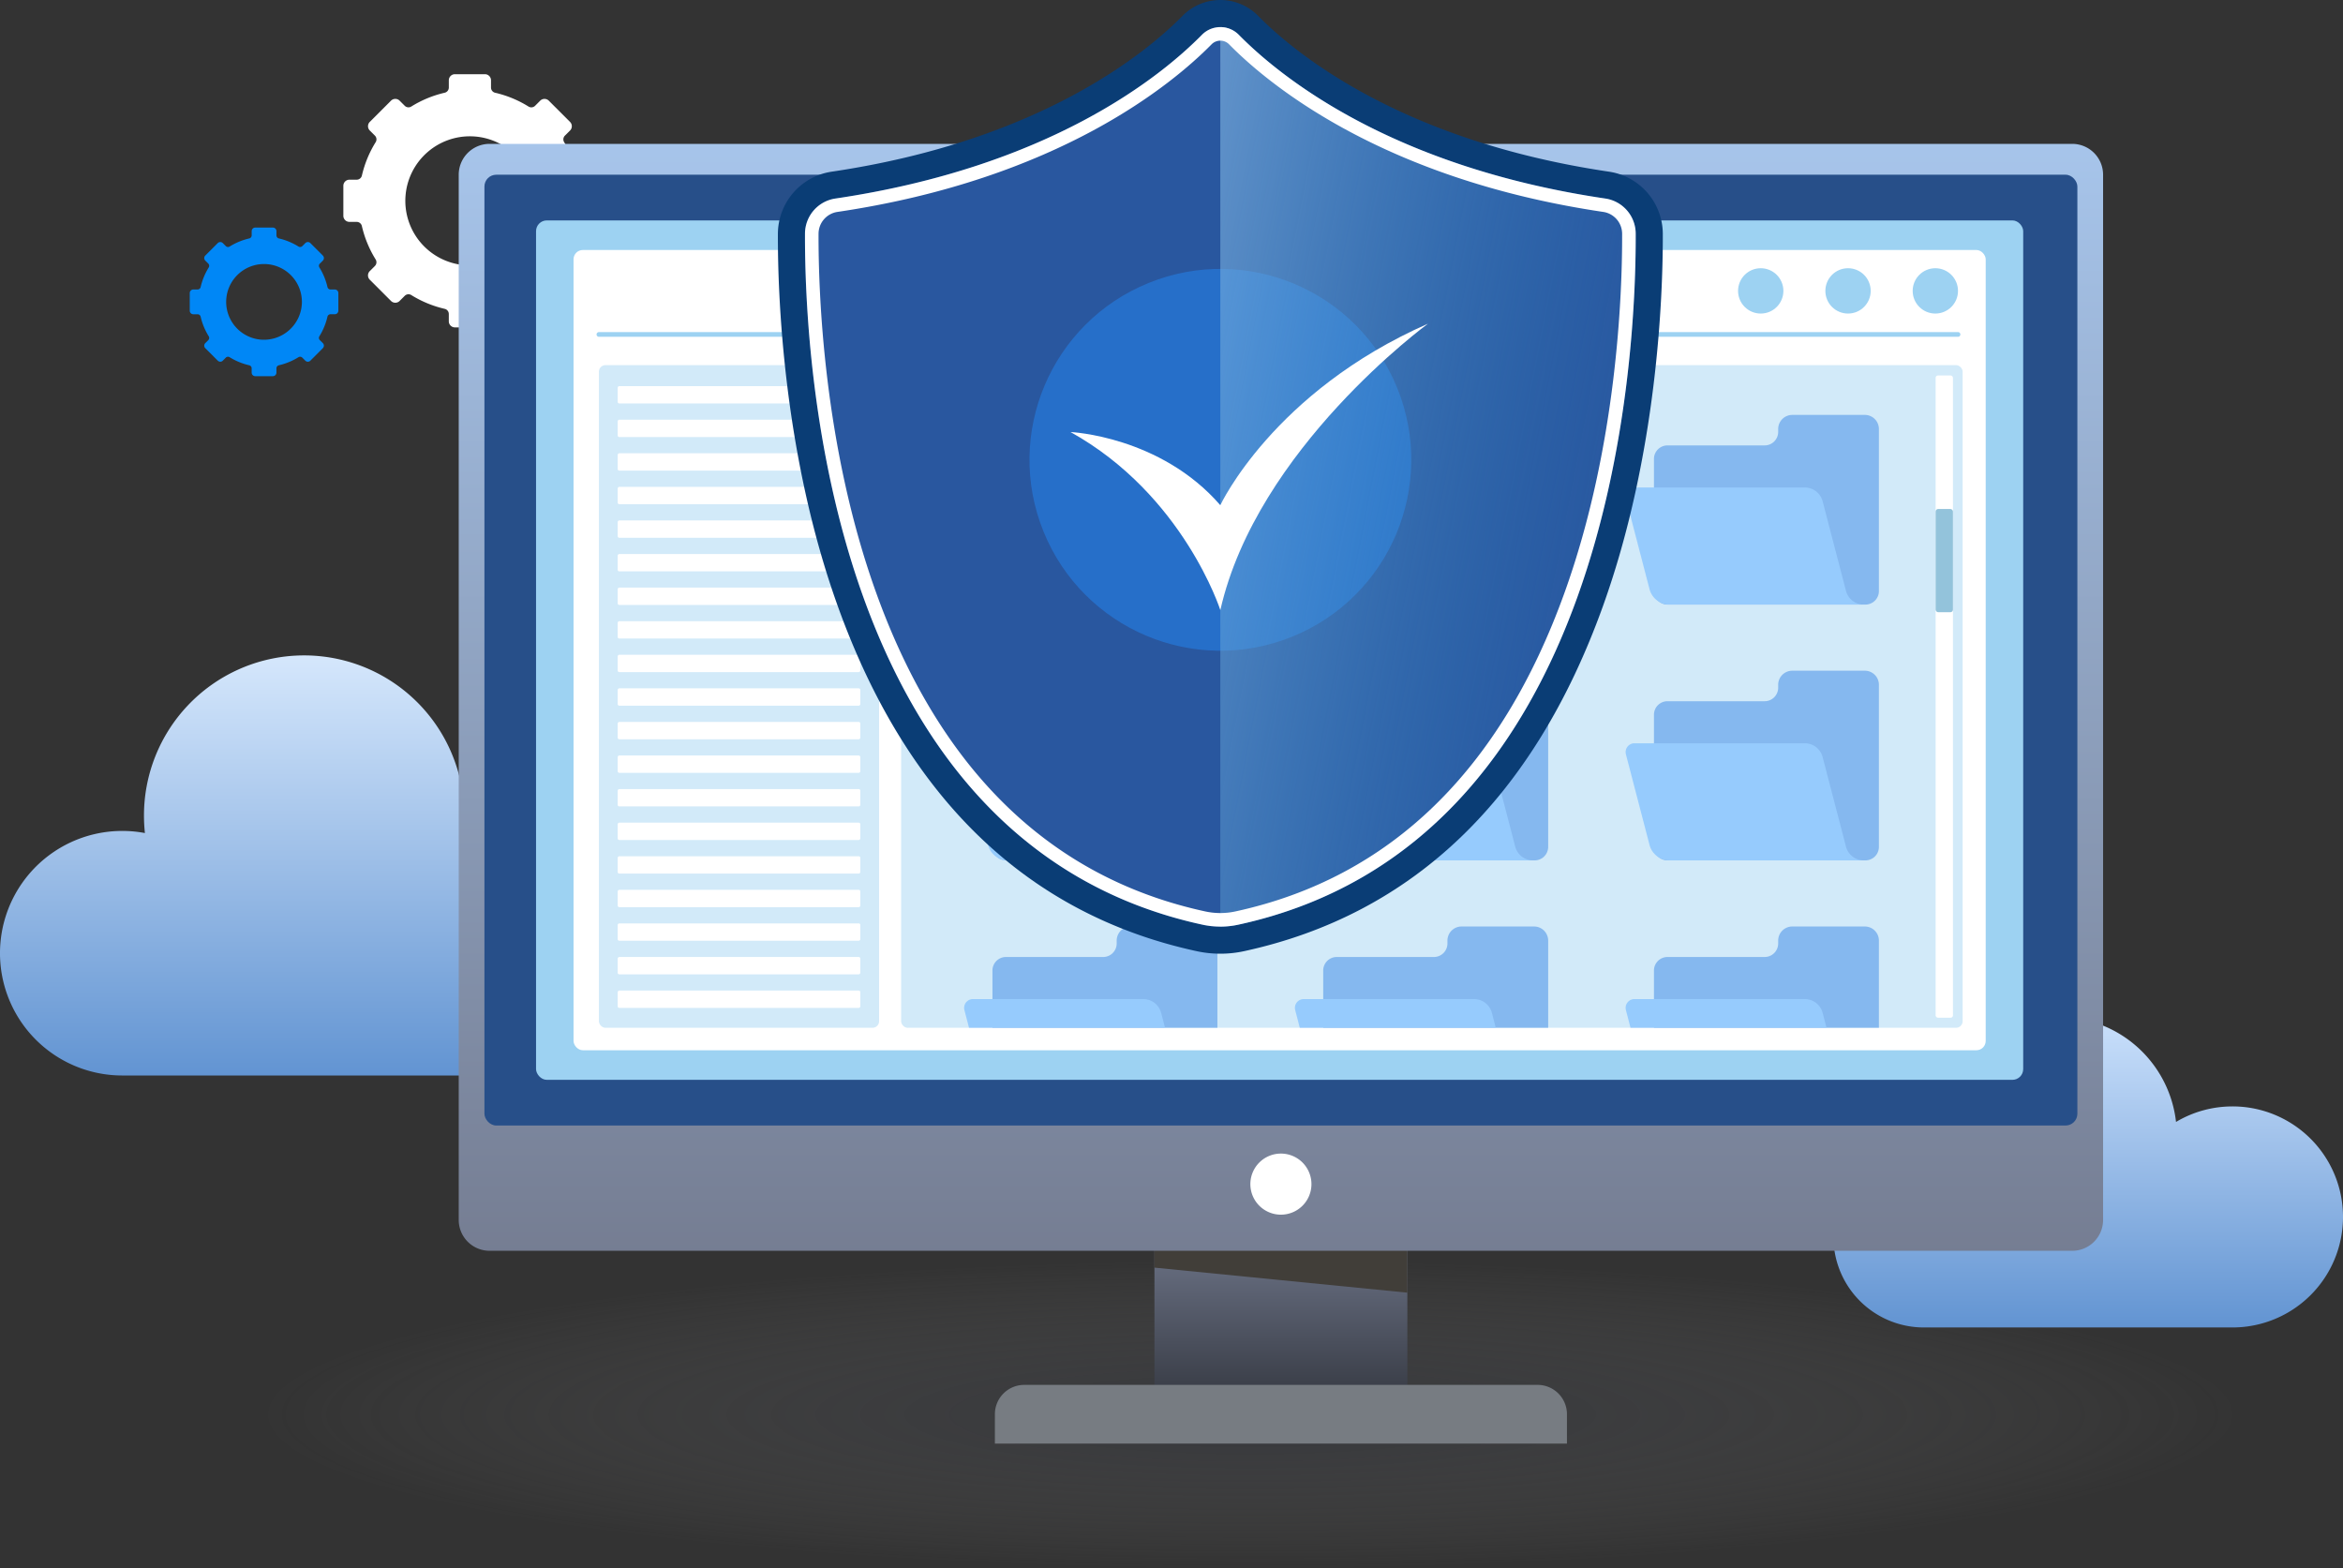 <?xml version="1.0" encoding="UTF-8"?> <svg xmlns="http://www.w3.org/2000/svg" xmlns:xlink="http://www.w3.org/1999/xlink" width="495" height="331.349" viewBox="0 0 495 331.349"><rect x="0" y="0" width="495" height="331.349" fill="#333333" stroke="none"/><defs><radialGradient id="radial-gradient" cx="0.5" cy="0.5" r="0.5" gradientUnits="objectBoundingBox"><stop offset="0" stop-color="#363a44" stop-opacity="0.502"></stop><stop offset="1" stop-color="#858484" stop-opacity="0"></stop></radialGradient><linearGradient id="linear-gradient" x1="0.5" x2="0.5" y2="1" gradientUnits="objectBoundingBox"><stop offset="0" stop-color="#d5e7fc"></stop><stop offset="1" stop-color="#6294d2"></stop></linearGradient><linearGradient id="linear-gradient-2" x1="0.5" x2="0.5" y2="1" gradientUnits="objectBoundingBox"><stop offset="0" stop-color="#cae0fb"></stop><stop offset="1" stop-color="#6294d2"></stop></linearGradient><linearGradient id="linear-gradient-3" x1="0.5" x2="0.5" y2="1" gradientUnits="objectBoundingBox"><stop offset="0" stop-color="#757d92"></stop><stop offset="1" stop-color="#3b3f49"></stop></linearGradient><linearGradient id="linear-gradient-4" x1="0.5" x2="0.5" y2="1" gradientUnits="objectBoundingBox"><stop offset="0" stop-color="#a7c5eb"></stop><stop offset="1" stop-color="#757d92"></stop></linearGradient><clipPath id="clip-path"><rect id="Прямоугольник_828" data-name="Прямоугольник 828" width="224.261" height="139.989" rx="1.375" fill="none"></rect></clipPath><linearGradient id="linear-gradient-5" x1="-0.628" y1="0.13" x2="0.888" y2="0.77" gradientUnits="objectBoundingBox"><stop offset="0" stop-color="#a7c5eb"></stop><stop offset="1" stop-color="#2484c6" stop-opacity="0"></stop></linearGradient></defs><g id="security" transform="translate(-995.079 -150.768)"><ellipse id="Эллипс_133" data-name="Эллипс 133" cx="210.034" cy="32.529" rx="210.034" ry="32.529" transform="translate(1049.182 417.059)" opacity="0.87" fill="url(#radial-gradient)"></ellipse><g id="Сгруппировать_1855" data-name="Сгруппировать 1855" transform="translate(995.079 150.768)"><g id="Сгруппировать_1802" data-name="Сгруппировать 1802" transform="translate(72.53 15.68)"><path id="Контур_4441" data-name="Контур 4441" d="M389.565,203.433v-6.344a1.286,1.286,0,0,0-1.285-1.285h-1.547a1.123,1.123,0,0,1-1.088-.883,23.339,23.339,0,0,0-2.9-7.032,1.121,1.121,0,0,1,.146-1.392l1.087-1.085a1.286,1.286,0,0,0,0-1.819l-4.485-4.485a1.286,1.286,0,0,0-1.819,0l-1.085,1.085a1.121,1.121,0,0,1-1.392.146,23.322,23.322,0,0,0-7.033-2.906,1.124,1.124,0,0,1-.883-1.088V174.8a1.286,1.286,0,0,0-1.285-1.287h-6.343a1.286,1.286,0,0,0-1.285,1.287v1.541a1.124,1.124,0,0,1-.881,1.088,23.266,23.266,0,0,0-7.036,2.906,1.123,1.123,0,0,1-1.392-.148l-1.084-1.083a1.286,1.286,0,0,0-1.819,0l-4.483,4.485a1.286,1.286,0,0,0,0,1.819l1.084,1.084a1.123,1.123,0,0,1,.148,1.392,23.29,23.29,0,0,0-2.9,7.034,1.124,1.124,0,0,1-1.088.881h-1.544a1.286,1.286,0,0,0-1.287,1.285v6.344a1.286,1.286,0,0,0,1.287,1.285h1.545A1.122,1.122,0,0,1,340,205.6a23.347,23.347,0,0,0,2.9,7.032,1.121,1.121,0,0,1-.146,1.392l-1.085,1.087a1.286,1.286,0,0,0,0,1.819l4.485,4.485a1.286,1.286,0,0,0,1.819,0l1.088-1.088a1.121,1.121,0,0,1,1.392-.146,23.379,23.379,0,0,0,7.032,2.9,1.121,1.121,0,0,1,.881,1.087v1.551A1.286,1.286,0,0,0,359.649,227h6.343a1.285,1.285,0,0,0,1.285-1.285v-1.551a1.124,1.124,0,0,1,.883-1.088,23.3,23.3,0,0,0,7.03-2.9,1.123,1.123,0,0,1,1.392.148l1.088,1.088a1.286,1.286,0,0,0,1.819,0l4.485-4.485a1.286,1.286,0,0,0,0-1.819l-1.088-1.087a1.123,1.123,0,0,1-.146-1.393,23.284,23.284,0,0,0,2.9-7.03,1.124,1.124,0,0,1,1.088-.883h1.548A1.285,1.285,0,0,0,389.565,203.433Zm-28.249,10.381a13.632,13.632,0,1,1,15.129-13.557A13.667,13.667,0,0,1,361.316,213.814Z" transform="translate(-336.077 -173.517)" fill="#fff"></path></g><g id="Сгруппировать_1856" data-name="Сгруппировать 1856" transform="translate(40.083 48.072)"><path id="Контур_4441-2" data-name="Контур 4441" d="M367.48,191.08v-3.724a.755.755,0,0,0-.755-.755h-.908a.659.659,0,0,1-.639-.518,13.7,13.7,0,0,0-1.7-4.128.658.658,0,0,1,.086-.817l.638-.637a.755.755,0,0,0,0-1.068l-2.633-2.633a.755.755,0,0,0-1.068,0l-.637.637a.658.658,0,0,1-.817.086,13.691,13.691,0,0,0-4.129-1.706.66.66,0,0,1-.518-.639v-.9a.755.755,0,0,0-.755-.755h-3.724a.755.755,0,0,0-.755.755v.9a.66.66,0,0,1-.517.639,13.659,13.659,0,0,0-4.131,1.706.659.659,0,0,1-.817-.087l-.636-.636a.755.755,0,0,0-1.068,0l-2.632,2.633a.755.755,0,0,0,0,1.068l.636.636a.659.659,0,0,1,.087.817,13.676,13.676,0,0,0-1.705,4.13.66.66,0,0,1-.639.517h-.906a.755.755,0,0,0-.756.755v3.724a.755.755,0,0,0,.756.755h.907a.659.659,0,0,1,.638.518,13.706,13.706,0,0,0,1.705,4.128.658.658,0,0,1-.086.817l-.637.638a.755.755,0,0,0,0,1.068l2.633,2.633a.755.755,0,0,0,1.068,0L343.7,201a.658.658,0,0,1,.817-.086,13.726,13.726,0,0,0,4.128,1.7.658.658,0,0,1,.517.638v.91a.755.755,0,0,0,.755.755h3.724a.755.755,0,0,0,.755-.755v-.91a.66.66,0,0,1,.518-.639,13.678,13.678,0,0,0,4.127-1.7.659.659,0,0,1,.817.087l.639.639a.755.755,0,0,0,1.068,0L364.2,199a.755.755,0,0,0,0-1.068l-.639-.638a.659.659,0,0,1-.086-.818,13.67,13.67,0,0,0,1.7-4.127.66.66,0,0,1,.639-.518h.909A.755.755,0,0,0,367.48,191.08Zm-16.585,6.095a8,8,0,1,1,8.882-7.959A8.024,8.024,0,0,1,350.895,197.175Z" transform="translate(-336.077 -173.517)" fill="#0087f6"></path></g><path id="Контур_4442" data-name="Контур 4442" d="M419.524,333.276a31.428,31.428,0,0,0-16.131,4.431,33.83,33.83,0,0,0-67.444,3.81,34.378,34.378,0,0,0,.2,3.706,25.832,25.832,0,1,0-4.786,51.217h88.156a31.582,31.582,0,1,0,0-63.164Z" transform="translate(-305.533 -169.234)" fill="url(#linear-gradient)"></path><path id="Контур_4471" data-name="Контур 4471" d="M389.805,326.6a23.235,23.235,0,0,0-11.926,3.276,25.01,25.01,0,0,0-49.861,2.816,25.416,25.416,0,0,0,.151,2.74,19.1,19.1,0,1,0-3.538,37.864h65.173a23.348,23.348,0,1,0,0-46.7Z" transform="translate(81.847 -92.858)" fill="url(#linear-gradient-2)"></path><g id="Сгруппировать_1820" data-name="Сгруппировать 1820" transform="translate(96.913 0)"><g id="Сгруппировать_1818" data-name="Сгруппировать 1818" transform="translate(0 30.394)"><g id="Сгруппировать_1804" data-name="Сгруппировать 1804"><g id="Сгруппировать_1803" data-name="Сгруппировать 1803"><rect id="Прямоугольник_822" data-name="Прямоугольник 822" width="53.432" height="36.747" transform="translate(146.984 226.005)" fill="url(#linear-gradient-3)"></rect><path id="Контур_4444" data-name="Контур 4444" d="M511.956,339.972l-53.432-5.289v-11.4h53.432Z" transform="translate(-311.54 -97.278)" fill="#413e39"></path><path id="Контур_4445" data-name="Контур 4445" d="M549.419,348.775H440.964a6.2,6.2,0,0,0-6.2,6.2v6.2h120.86v-6.2A6.2,6.2,0,0,0,549.419,348.775Z" transform="translate(-321.491 -86.601)" fill="#777c82"></path><path id="Контур_4446" data-name="Контур 4446" d="M695.809,163.991H361.445a6.518,6.518,0,0,0-6.518,6.518v220.81a6.518,6.518,0,0,0,6.518,6.518H695.809a6.519,6.519,0,0,0,6.519-6.518V170.509a6.519,6.519,0,0,0-6.519-6.518Z" transform="translate(-354.927 -163.991)" fill="url(#linear-gradient-4)"></path><rect id="Прямоугольник_823" data-name="Прямоугольник 823" width="336.537" height="200.863" rx="2.49" transform="translate(5.432 6.518)" fill="#274f89"></rect><path id="Контур_4447" data-name="Контур 4447" d="M485.712,320.786a6.453,6.453,0,1,1-6.453-6.451A6.453,6.453,0,0,1,485.712,320.786Z" transform="translate(-305.558 -101.025)" fill="#fff"></path></g></g><rect id="Прямоугольник_824" data-name="Прямоугольник 824" width="314.189" height="181.56" rx="2.274" transform="translate(16.335 16.17)" fill="#9dd2f2"></rect><rect id="Прямоугольник_825" data-name="Прямоугольник 825" width="298.347" height="169.06" rx="1.967" transform="translate(24.256 22.42)" fill="#fff"></rect><circle id="Эллипс_129" data-name="Эллипс 129" cx="4.788" cy="4.788" r="4.788" transform="translate(270.284 26.271)" fill="#9dd2f2"></circle><circle id="Эллипс_130" data-name="Эллипс 130" cx="4.788" cy="4.788" r="4.788" transform="translate(288.728 26.271)" fill="#9dd2f2"></circle><circle id="Эллипс_131" data-name="Эллипс 131" cx="4.788" cy="4.788" r="4.788" transform="translate(307.173 26.271)" fill="#9dd2f2"></circle><line id="Линия_75" data-name="Линия 75" x1="287.132" transform="translate(29.618 40.26)" fill="none" stroke="#9dd2f2" stroke-linecap="round" stroke-miterlimit="10" stroke-width="1"></line><rect id="Прямоугольник_826" data-name="Прямоугольник 826" width="59.193" height="139.989" rx="1.375" transform="translate(29.618 46.743)" fill="#9dd2f2" opacity="0.46"></rect><rect id="Прямоугольник_827" data-name="Прямоугольник 827" width="224.261" height="139.989" rx="1.375" transform="translate(93.465 46.743)" fill="#9dd2f2" opacity="0.46"></rect><g id="Сгруппировать_1815" data-name="Сгруппировать 1815" transform="translate(93.465 46.743)" opacity="0.62"><g id="Сгруппировать_1814" data-name="Сгруппировать 1814" clip-path="url(#clip-path)"><g id="Сгруппировать_1805" data-name="Сгруппировать 1805" transform="translate(13.312 10.516)"><path id="Контур_4448" data-name="Контур 4448" d="M460.649,207.326v.609a2.858,2.858,0,0,1-2.858,2.857h-20.53a2.859,2.859,0,0,0-2.859,2.859v27.908a2.86,2.86,0,0,0,2.859,2.86h41.808a2.86,2.86,0,0,0,2.859-2.86V207.326a2.978,2.978,0,0,0-2.978-2.978H463.628A2.979,2.979,0,0,0,460.649,207.326Z" transform="translate(-428.419 -204.348)" fill="#5699e8"></path><path id="Контур_4449" data-name="Контур 4449" d="M476.765,237.1l-.227-.873h0l-4.73-18.155a3.9,3.9,0,0,0-3.771-2.914H432.045a1.859,1.859,0,0,0-1.8,2.328l4.989,19.15a4.361,4.361,0,0,0,4.221,3.262H480.61A3.908,3.908,0,0,1,476.765,237.1Z" transform="translate(-430.185 -199.822)" fill="#71b8ff"></path></g><g id="Сгруппировать_1806" data-name="Сгруппировать 1806" transform="translate(83.189 10.516)"><path id="Контур_4450" data-name="Контур 4450" d="M509.9,207.326v.609a2.858,2.858,0,0,1-2.857,2.857h-20.53a2.859,2.859,0,0,0-2.859,2.859v27.908a2.86,2.86,0,0,0,2.859,2.86h41.808a2.86,2.86,0,0,0,2.859-2.86V207.326a2.979,2.979,0,0,0-2.978-2.978H512.878A2.979,2.979,0,0,0,509.9,207.326Z" transform="translate(-477.669 -204.348)" fill="#5699e8"></path><path id="Контур_4451" data-name="Контур 4451" d="M526.014,237.1l-.227-.873h0l-4.73-18.155a3.9,3.9,0,0,0-3.771-2.914H481.3a1.859,1.859,0,0,0-1.8,2.328l4.989,19.15a4.361,4.361,0,0,0,4.221,3.262h41.154A3.908,3.908,0,0,1,526.014,237.1Z" transform="translate(-479.435 -199.822)" fill="#71b8ff"></path></g><g id="Сгруппировать_1807" data-name="Сгруппировать 1807" transform="translate(153.065 10.516)"><path id="Контур_4452" data-name="Контур 4452" d="M559.149,207.326v.609a2.858,2.858,0,0,1-2.857,2.857h-20.53a2.859,2.859,0,0,0-2.859,2.859v27.908a2.86,2.86,0,0,0,2.859,2.86h41.808a2.86,2.86,0,0,0,2.859-2.86V207.326a2.979,2.979,0,0,0-2.978-2.978H562.128A2.979,2.979,0,0,0,559.149,207.326Z" transform="translate(-526.919 -204.348)" fill="#5699e8"></path><path id="Контур_4453" data-name="Контур 4453" d="M575.265,237.1l-.227-.873h0l-4.73-18.155a3.9,3.9,0,0,0-3.771-2.914H530.545a1.859,1.859,0,0,0-1.8,2.328l4.989,19.15a4.361,4.361,0,0,0,4.221,3.262H579.11A3.908,3.908,0,0,1,575.265,237.1Z" transform="translate(-528.685 -199.822)" fill="#71b8ff"></path></g><g id="Сгруппировать_1808" data-name="Сгруппировать 1808" transform="translate(13.312 64.555)"><path id="Контур_4454" data-name="Контур 4454" d="M460.649,245.416v.607a2.858,2.858,0,0,1-2.858,2.859h-20.53a2.859,2.859,0,0,0-2.859,2.859v27.907a2.859,2.859,0,0,0,2.859,2.86h41.808a2.859,2.859,0,0,0,2.859-2.86V245.416a2.979,2.979,0,0,0-2.978-2.98H463.628A2.979,2.979,0,0,0,460.649,245.416Z" transform="translate(-428.419 -242.436)" fill="#5699e8"></path><path id="Контур_4455" data-name="Контур 4455" d="M476.765,275.187l-.227-.874h0l-4.73-18.155a3.9,3.9,0,0,0-3.771-2.916H432.045a1.86,1.86,0,0,0-1.8,2.328l4.989,19.15a4.361,4.361,0,0,0,4.221,3.262H480.61A3.908,3.908,0,0,1,476.765,275.187Z" transform="translate(-430.185 -237.91)" fill="#71b8ff"></path></g><g id="Сгруппировать_1809" data-name="Сгруппировать 1809" transform="translate(83.189 64.555)"><path id="Контур_4456" data-name="Контур 4456" d="M509.9,245.416v.607a2.858,2.858,0,0,1-2.857,2.859h-20.53a2.859,2.859,0,0,0-2.859,2.859v27.907a2.859,2.859,0,0,0,2.859,2.86h41.808a2.859,2.859,0,0,0,2.859-2.86V245.416a2.979,2.979,0,0,0-2.978-2.98H512.878A2.979,2.979,0,0,0,509.9,245.416Z" transform="translate(-477.669 -242.436)" fill="#5699e8"></path><path id="Контур_4457" data-name="Контур 4457" d="M526.014,275.187l-.227-.874h0l-4.73-18.155a3.9,3.9,0,0,0-3.771-2.916H481.3a1.86,1.86,0,0,0-1.8,2.328l4.989,19.15a4.361,4.361,0,0,0,4.221,3.262h41.154A3.909,3.909,0,0,1,526.014,275.187Z" transform="translate(-479.435 -237.91)" fill="#71b8ff"></path></g><g id="Сгруппировать_1810" data-name="Сгруппировать 1810" transform="translate(153.065 64.555)"><path id="Контур_4458" data-name="Контур 4458" d="M559.149,245.416v.607a2.858,2.858,0,0,1-2.857,2.859h-20.53a2.859,2.859,0,0,0-2.859,2.859v27.907a2.859,2.859,0,0,0,2.859,2.86h41.808a2.859,2.859,0,0,0,2.859-2.86V245.416a2.979,2.979,0,0,0-2.978-2.98H562.128A2.979,2.979,0,0,0,559.149,245.416Z" transform="translate(-526.919 -242.436)" fill="#5699e8"></path><path id="Контур_4459" data-name="Контур 4459" d="M575.265,275.187l-.227-.874h0l-4.73-18.155a3.9,3.9,0,0,0-3.771-2.916H530.545a1.86,1.86,0,0,0-1.8,2.328l4.989,19.15a4.361,4.361,0,0,0,4.221,3.262H579.11A3.909,3.909,0,0,1,575.265,275.187Z" transform="translate(-528.685 -237.91)" fill="#71b8ff"></path></g><g id="Сгруппировать_1811" data-name="Сгруппировать 1811" transform="translate(13.312 118.596)"><path id="Контур_4460" data-name="Контур 4460" d="M460.649,283.5v.609a2.858,2.858,0,0,1-2.858,2.857h-20.53a2.86,2.86,0,0,0-2.859,2.86v27.907a2.86,2.86,0,0,0,2.859,2.86h41.808a2.86,2.86,0,0,0,2.859-2.86V283.5a2.979,2.979,0,0,0-2.978-2.978H463.628A2.979,2.979,0,0,0,460.649,283.5Z" transform="translate(-428.419 -280.525)" fill="#5699e8"></path><path id="Контур_4461" data-name="Контур 4461" d="M476.765,313.274l-.227-.873h0l-4.73-18.155a3.9,3.9,0,0,0-3.771-2.916H432.045a1.86,1.86,0,0,0-1.8,2.328l4.989,19.15a4.361,4.361,0,0,0,4.221,3.262H480.61A3.908,3.908,0,0,1,476.765,313.274Z" transform="translate(-430.185 -275.999)" fill="#71b8ff"></path></g><g id="Сгруппировать_1812" data-name="Сгруппировать 1812" transform="translate(83.189 118.596)"><path id="Контур_4462" data-name="Контур 4462" d="M509.9,283.5v.609a2.858,2.858,0,0,1-2.857,2.857h-20.53a2.86,2.86,0,0,0-2.859,2.86v27.907a2.86,2.86,0,0,0,2.859,2.86h41.808a2.86,2.86,0,0,0,2.859-2.86V283.5a2.979,2.979,0,0,0-2.978-2.978H512.878A2.979,2.979,0,0,0,509.9,283.5Z" transform="translate(-477.669 -280.525)" fill="#5699e8"></path><path id="Контур_4463" data-name="Контур 4463" d="M526.014,313.274l-.227-.873h0l-4.73-18.155a3.9,3.9,0,0,0-3.771-2.916H481.3a1.86,1.86,0,0,0-1.8,2.328l4.989,19.15a4.361,4.361,0,0,0,4.221,3.262h41.154A3.908,3.908,0,0,1,526.014,313.274Z" transform="translate(-479.435 -275.999)" fill="#71b8ff"></path></g><g id="Сгруппировать_1813" data-name="Сгруппировать 1813" transform="translate(153.065 118.596)"><path id="Контур_4464" data-name="Контур 4464" d="M559.149,283.5v.609a2.858,2.858,0,0,1-2.857,2.857h-20.53a2.86,2.86,0,0,0-2.859,2.86v27.907a2.86,2.86,0,0,0,2.859,2.86h41.808a2.86,2.86,0,0,0,2.859-2.86V283.5a2.979,2.979,0,0,0-2.978-2.978H562.128A2.979,2.979,0,0,0,559.149,283.5Z" transform="translate(-526.919 -280.525)" fill="#5699e8"></path><path id="Контур_4465" data-name="Контур 4465" d="M575.265,313.274l-.227-.873h0l-4.73-18.155a3.9,3.9,0,0,0-3.771-2.916H530.545a1.859,1.859,0,0,0-1.8,2.328l4.989,19.15a4.361,4.361,0,0,0,4.221,3.262H579.11A3.908,3.908,0,0,1,575.265,313.274Z" transform="translate(-528.685 -275.999)" fill="#71b8ff"></path></g></g></g><g id="Сгруппировать_1816" data-name="Сгруппировать 1816" transform="translate(312.021 48.931)"><rect id="Прямоугольник_829" data-name="Прямоугольник 829" width="3.665" height="135.674" rx="0.485" fill="#fff"></rect><rect id="Прямоугольник_830" data-name="Прямоугольник 830" width="3.665" height="21.814" rx="0.542" transform="translate(0 28.199)" fill="#93c3db"></rect></g><g id="Сгруппировать_1817" data-name="Сгруппировать 1817" transform="translate(33.587 51.177)"><rect id="Прямоугольник_831" data-name="Прямоугольник 831" width="3.665" height="51.255" rx="0.325" transform="translate(51.255 0) rotate(90)" fill="#fff"></rect><rect id="Прямоугольник_832" data-name="Прямоугольник 832" width="3.665" height="51.255" rx="0.325" transform="translate(51.255 7.094) rotate(90)" fill="#fff"></rect><rect id="Прямоугольник_833" data-name="Прямоугольник 833" width="3.665" height="51.255" rx="0.325" transform="translate(51.255 14.188) rotate(90)" fill="#fff"></rect><rect id="Прямоугольник_834" data-name="Прямоугольник 834" width="3.665" height="51.255" rx="0.325" transform="translate(51.255 21.282) rotate(90)" fill="#fff"></rect><rect id="Прямоугольник_835" data-name="Прямоугольник 835" width="3.665" height="51.255" rx="0.325" transform="translate(51.255 28.376) rotate(90)" fill="#fff"></rect><rect id="Прямоугольник_836" data-name="Прямоугольник 836" width="3.665" height="51.255" rx="0.325" transform="translate(51.255 35.47) rotate(90)" fill="#fff"></rect><rect id="Прямоугольник_837" data-name="Прямоугольник 837" width="3.665" height="51.255" rx="0.325" transform="translate(51.255 42.564) rotate(90)" fill="#fff"></rect><rect id="Прямоугольник_838" data-name="Прямоугольник 838" width="3.665" height="51.255" rx="0.325" transform="translate(51.255 49.658) rotate(90)" fill="#fff"></rect><rect id="Прямоугольник_839" data-name="Прямоугольник 839" width="3.665" height="51.255" rx="0.325" transform="translate(51.255 56.752) rotate(90)" fill="#fff"></rect><rect id="Прямоугольник_840" data-name="Прямоугольник 840" width="3.665" height="51.255" rx="0.325" transform="translate(51.255 63.846) rotate(90)" fill="#fff"></rect><rect id="Прямоугольник_841" data-name="Прямоугольник 841" width="3.665" height="51.255" rx="0.325" transform="translate(51.255 70.941) rotate(90)" fill="#fff"></rect><rect id="Прямоугольник_842" data-name="Прямоугольник 842" width="3.665" height="51.255" rx="0.325" transform="translate(51.255 78.035) rotate(90)" fill="#fff"></rect><rect id="Прямоугольник_843" data-name="Прямоугольник 843" width="3.665" height="51.255" rx="0.325" transform="translate(51.255 85.129) rotate(90)" fill="#fff"></rect><rect id="Прямоугольник_844" data-name="Прямоугольник 844" width="3.665" height="51.255" rx="0.325" transform="translate(51.255 92.223) rotate(90)" fill="#fff"></rect><rect id="Прямоугольник_845" data-name="Прямоугольник 845" width="3.665" height="51.255" rx="0.325" transform="translate(51.255 99.317) rotate(90)" fill="#fff"></rect><rect id="Прямоугольник_846" data-name="Прямоугольник 846" width="3.665" height="51.255" rx="0.325" transform="translate(51.255 106.411) rotate(90)" fill="#fff"></rect><rect id="Прямоугольник_847" data-name="Прямоугольник 847" width="3.665" height="51.255" rx="0.325" transform="translate(51.255 113.505) rotate(90)" fill="#fff"></rect><rect id="Прямоугольник_848" data-name="Прямоугольник 848" width="3.665" height="51.255" rx="0.325" transform="translate(51.255 120.599) rotate(90)" fill="#fff"></rect><rect id="Прямоугольник_849" data-name="Прямоугольник 849" width="3.665" height="51.255" rx="0.325" transform="translate(51.255 127.693) rotate(90)" fill="#fff"></rect></g></g><g id="Сгруппировать_1819" data-name="Сгруппировать 1819" transform="translate(67.424 0)"><path id="Контур_4466" data-name="Контур 4466" d="M598.427,173.258a13.326,13.326,0,0,0-11.294-13.063h0c-44.139-6.522-66.6-25.2-74.2-32.932a11.192,11.192,0,0,0-15.965,0c-7.606,7.73-30.066,26.41-74.2,32.932a13.326,13.326,0,0,0-11.294,13.063c-.044,12.95,1.1,46.537,12.633,78.657,14.6,40.657,40.118,65.2,75.864,72.95a23.725,23.725,0,0,0,9.966,0c35.743-7.748,61.266-32.292,75.861-72.95C597.323,219.795,598.469,186.207,598.427,173.258Z" transform="translate(-411.467 -123.916)" fill="#0a3d75"></path><path id="Контур_4467" data-name="Контур 4467" d="M507.023,317.573a17.541,17.541,0,0,1-7.541,0c-79.089-17.145-84.072-118.953-83.975-145.987a7.515,7.515,0,0,1,6.4-7.418c45.411-6.711,68.865-25.859,77.447-34.575a5.451,5.451,0,0,1,7.8,0c8.582,8.716,32.037,27.864,77.447,34.575a7.515,7.515,0,0,1,6.4,7.418C591.094,198.62,586.121,300.428,507.023,317.573Z" transform="translate(-409.776 -122.226)" fill="#29579f"></path><circle id="Эллипс_132" data-name="Эллипс 132" cx="40.31" cy="40.31" r="40.31" transform="matrix(0.927, -0.376, 0.376, 0.927, 40.969, 74.931)" fill="#266fc9" style="mix-blend-mode: color-dodge;isolation: isolate"></circle><path id="Контур_4468" data-name="Контур 4468" d="M481.121,317.573a17.279,17.279,0,0,1-3.77.41V127.952a5.447,5.447,0,0,1,3.9,1.642c8.582,8.716,32.037,27.864,77.447,34.575a7.515,7.515,0,0,1,6.4,7.418C565.192,198.62,560.219,300.428,481.121,317.573Z" transform="translate(-383.874 -122.226)" fill="url(#linear-gradient-5)" style="mix-blend-mode: screen;isolation: isolate"></path><path id="Контур_4469" data-name="Контур 4469" d="M503.256,130.817a2.589,2.589,0,0,1,1.859.783c8.215,8.345,32.362,28.5,79.07,35.4a4.68,4.68,0,0,1,3.958,4.593c.043,12.5-1.057,44.887-12.128,75.726C562.489,285,539.073,307.7,506.42,314.778a14.99,14.99,0,0,1-6.328,0C467.44,307.7,444.024,285,430.5,247.322c-11.071-30.839-12.169-63.231-12.128-75.726A4.68,4.68,0,0,1,422.327,167c46.709-6.9,70.857-27.058,79.07-35.4a2.591,2.591,0,0,1,1.859-.783m0-2.865a5.454,5.454,0,0,0-3.9,1.639c-8.578,8.717-32.037,27.87-77.447,34.581a7.518,7.518,0,0,0-6.4,7.415c-.089,27.035,4.888,128.844,83.982,145.99a17.78,17.78,0,0,0,7.541,0c79.093-17.146,84.07-118.954,83.981-145.99a7.518,7.518,0,0,0-6.4-7.415c-45.411-6.711-68.869-25.864-77.447-34.581a5.454,5.454,0,0,0-3.9-1.639Z" transform="translate(-409.777 -122.226)" fill="#fff"></path><path id="Контур_4470" data-name="Контур 4470" d="M455.046,195s18.963.831,31.647,15.455c0,0,11.152-23.962,43.878-38.345,0,0-36.157,26.359-43.874,60.514C486.7,232.629,478.9,208.248,455.046,195Z" transform="translate(-393.216 -103.73)" fill="#fff" style="mix-blend-mode: color-dodge;isolation: isolate"></path></g></g></g></g></svg> 
